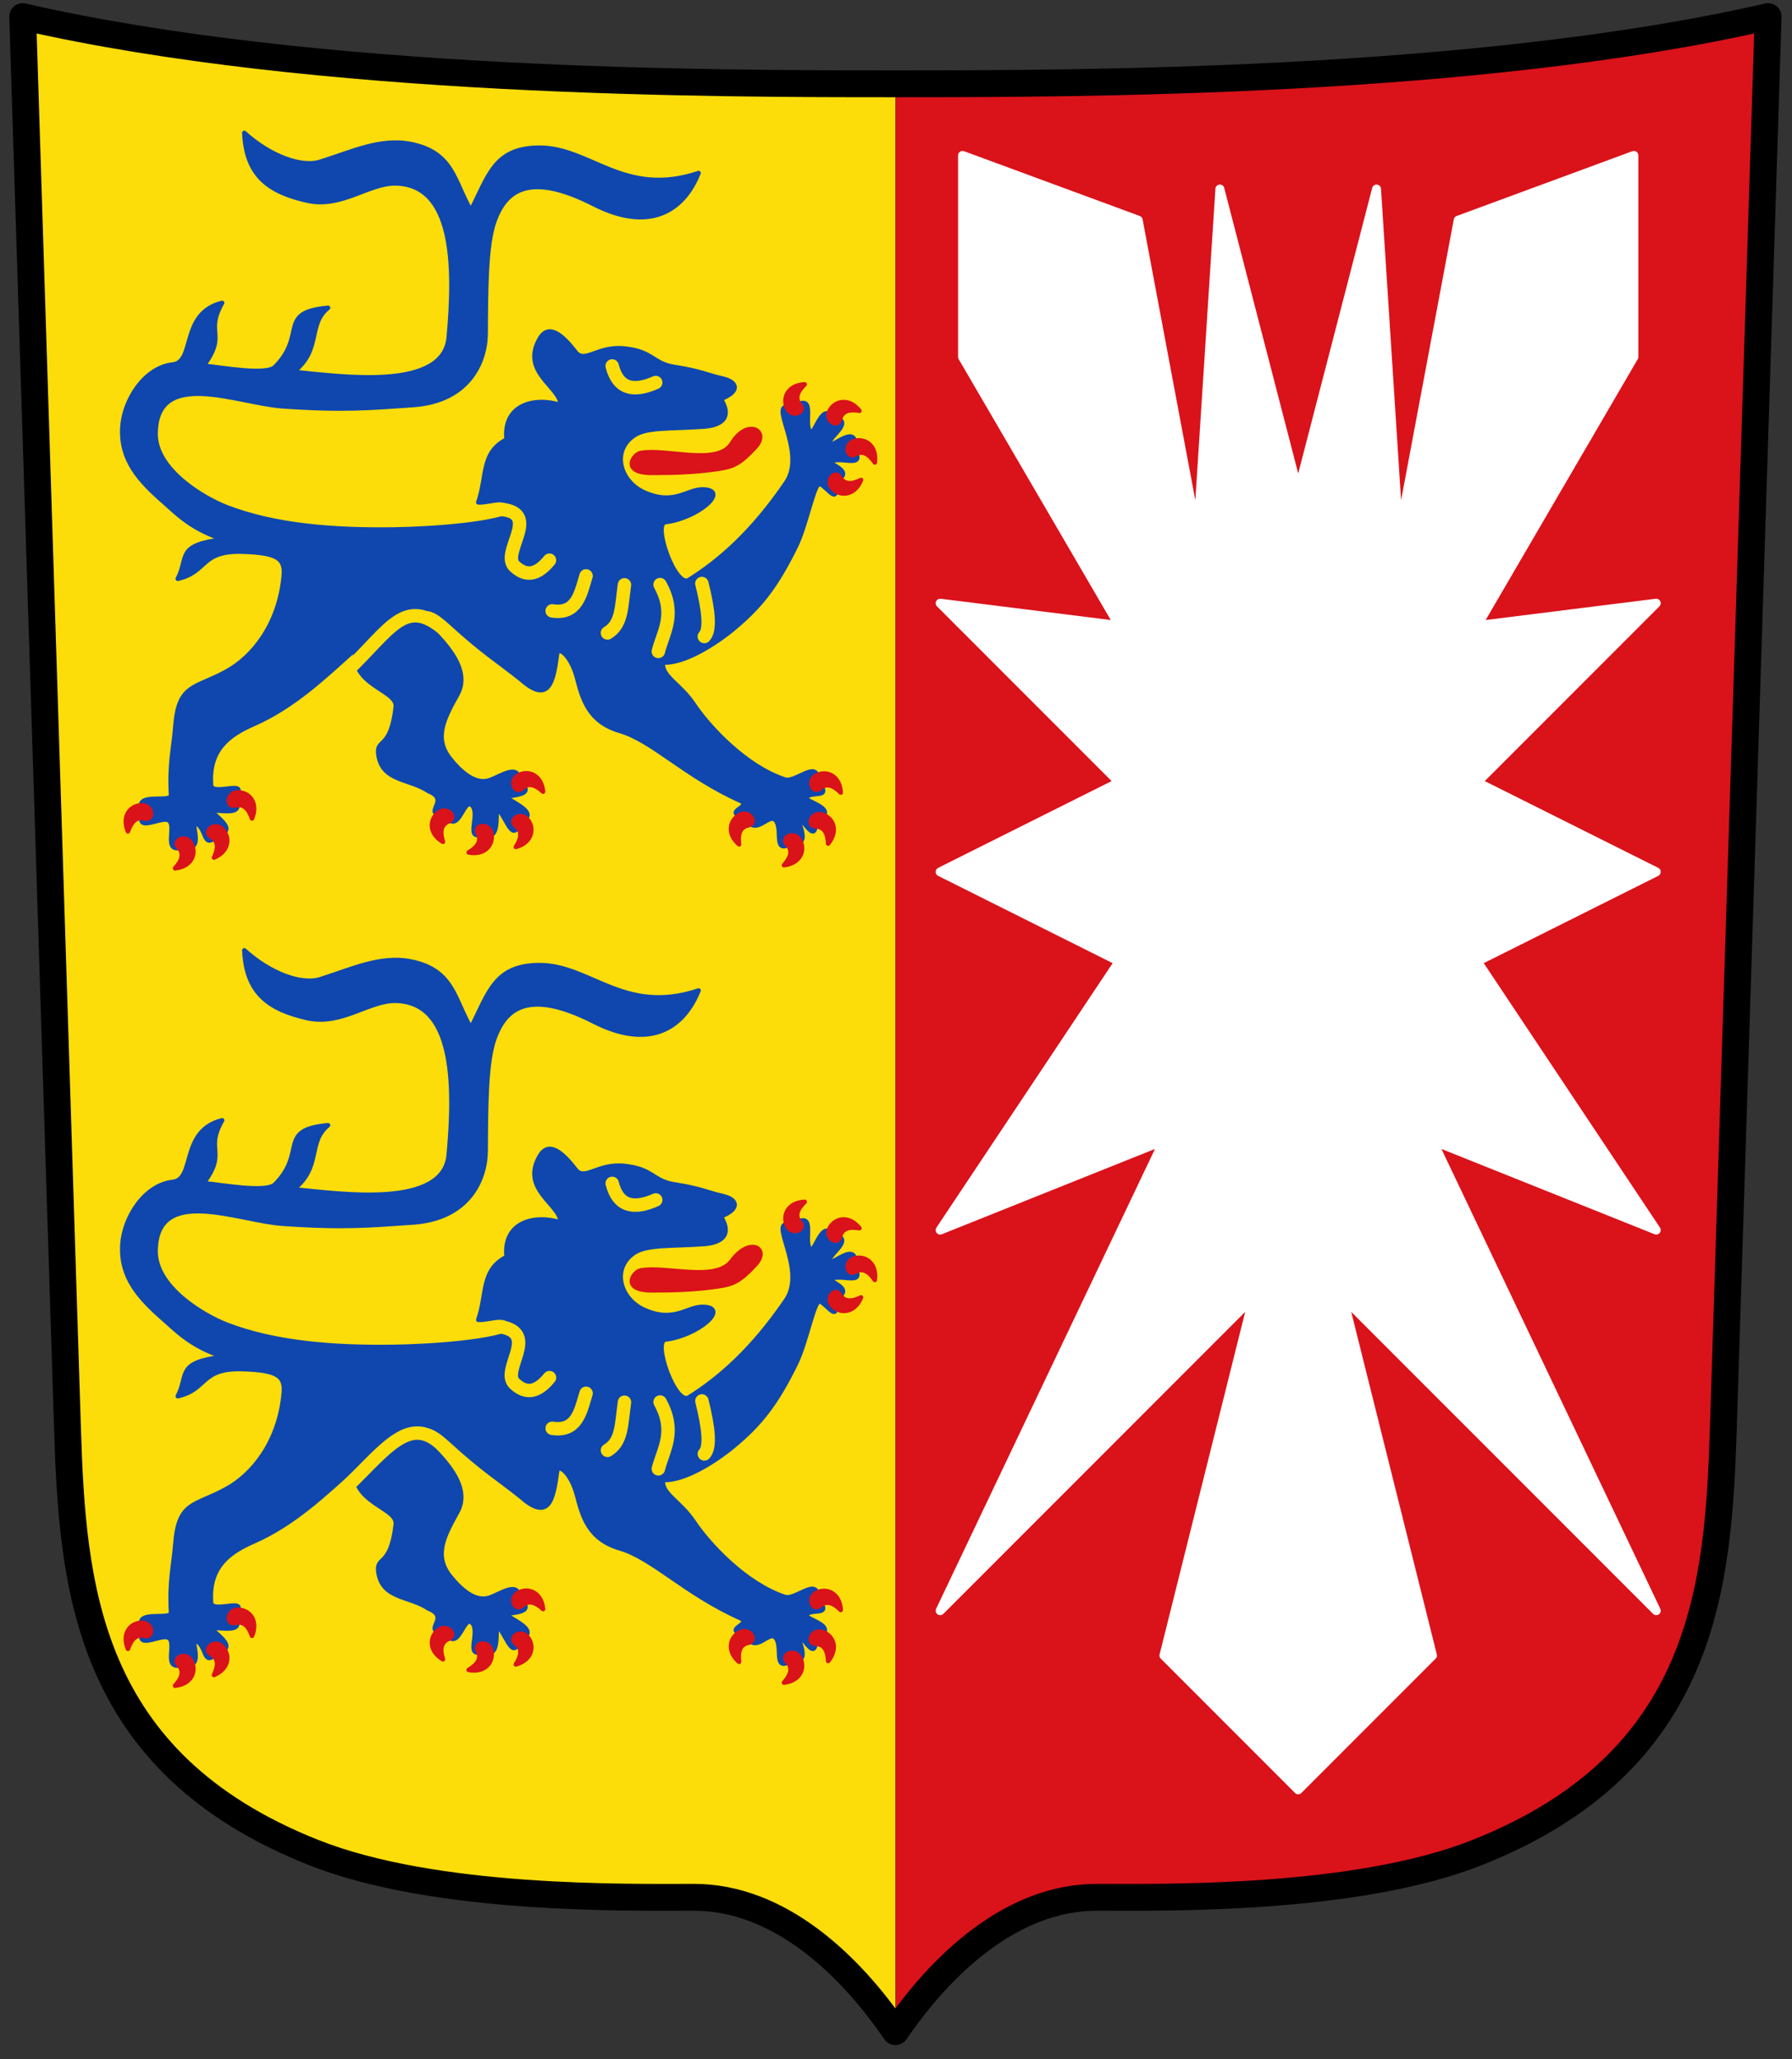 <?xml version="1.0" encoding="UTF-8" standalone="no"?>
<!DOCTYPE svg PUBLIC "-//W3C//DTD SVG 1.1//EN" "http://www.w3.org/Graphics/SVG/1.1/DTD/svg11.dtd">
<svg width="100%" height="100%" viewBox="0 0 593 681" version="1.1" xmlns="http://www.w3.org/2000/svg" xmlns:xlink="http://www.w3.org/1999/xlink" xml:space="preserve" xmlns:serif="http://www.serif.com/" style="fill-rule:evenodd;clip-rule:evenodd;stroke-linecap:round;stroke-linejoin:round;">
    <rect x="0" y="0" width="593" height="681" fill="#333333" stroke="none"/>
    <g id="sh" transform="matrix(1.481,0,0,1.481,-1.377,-3.386)">
        <g>
            <path d="M201,22.819C161,22.819 71.48,22.819 6,7.819L16,322.819C17.122,358.159 19.923,397.559 71,417.819C98.2,428.606 141,427.819 156,427.819C171,427.819 190.735,442.819 201,457.819" style="fill:rgb(252,221,9);"/>
            <path d="M201.04,22.818C241.04,22.818 330.56,22.818 396.04,7.818L386.04,322.818C384.918,358.158 382.117,397.558 331.04,417.818C303.84,428.605 261.04,427.818 246.04,427.818C231.04,427.818 211.305,442.818 201.04,457.818" style="fill:rgb(218,18,26);"/>
            <g>
                <path d="M396,6L386,321C384.878,356.34 382.077,395.74 331,416C303.8,426.787 261,426 246,426C227,426 211.265,441 201,456C190.735,441 175,426 156,426C141,426 98.201,426.787 71,416C19.92,395.745 17.122,356.338 16,321L6,6C71.48,21 161,21 201,21C241,21 330.52,21 396,6Z" style="fill:none;stroke:black;stroke-width:6px;"/>
                <path d="M273.5,44.5L268.5,122L255.251,51.46L216.001,36.996L216.001,81.996L251.001,141.996L211.001,136.996L251.001,176.996L211.001,196.996L251.001,216.996L211.001,276.996L261.001,256.996L211.001,361.996L281.001,291.996L261.001,371.996L291.001,401.996L321.001,371.996L301.001,291.996L371.001,361.996L321.001,256.996L371.001,276.996L331.001,216.996L371.001,196.996L331.001,176.996L371.001,136.996L331.001,141.996L366.001,81.996L366.001,36.996L326.751,51.46L313.502,122L308.502,44.5L291.002,112L273.5,44.5Z" style="fill:white;stroke:white;stroke-width:2px;"/>
                <path d="M157.02,223.49C140.294,229.059 132.77,217.689 121.281,217.818C111.521,217.927 110.201,223.848 106.151,231.848C102.35,225.372 102.255,218.888 92.668,216.994C85.902,215.657 79.285,218.844 72.856,220.845C68.427,222.492 61.194,219.653 55.521,214.518C55.936,224.315 61.3,227.766 69.551,229.648C77.203,231.392 83.372,225.673 89.363,225.797C102.265,226.065 102.695,243.706 101.195,260.182C100.095,272.272 77.283,268.931 66.524,267.884C72.853,262.927 69.554,257.406 74.229,253.58C62.795,254.606 69.627,259.507 62.397,266.784C60.45,268.743 50.663,266.918 46.438,266.509C51.715,259.357 46.65,259.357 50.565,252.479C41.162,254.789 44.669,265.668 39.555,266.233C33.203,266.935 28.625,274.243 28.273,280.263C27.851,287.485 31.907,292.056 37.629,297.043C40.437,299.491 43.617,302.947 50.837,305.295C40.161,306.577 43.172,309.241 40.656,314.097C47.39,312.562 45.641,307.713 55.24,308.047C63.082,308.318 64.702,309.588 64.32,313.549C63.258,324.569 57.234,331.629 51.662,334.729C44.457,338.739 40.849,337.438 40.105,347.107C39.73,351.976 38.76,355.199 39.142,362.374C39.252,364.436 30.153,361.32 32.951,366.363C31.068,370.6 35.981,367.696 38.042,367.876C41.215,368.153 36.572,375.946 42.032,373.926C46.855,375.167 43.244,368.183 44.646,368.7C47.294,369.676 46.176,375.015 49.599,371.176C55.176,370.221 46.422,365.653 48.636,365.812C52.503,366.089 55.343,366.454 53.176,363.061C57.228,358.482 48.28,362.867 48.085,360.173C47.521,352.357 51.914,349.038 57.578,346.557C66.507,342.646 73.479,336.015 80.421,329.724C79.052,337.962 89.794,338.848 89.36,342.706C88.244,352.636 84.832,349.567 85.508,353.562C86.493,359.383 92.35,358.627 96.699,361.529C101.929,363.641 94.658,366.657 100.48,367.004C103.48,371.485 104.468,362.722 106.42,364.712C108.36,366.689 104.682,372.813 108.816,370.986C113.466,373.465 110.975,363.881 112.474,365.812C114.501,368.424 115.531,372.957 117.166,368.335C122.707,366.202 112.085,362.909 114.481,362.639C117.062,362.348 120.165,361.827 117.038,359.629C116.977,355.04 112.994,358.198 110.239,359.107C107.164,360.121 103.924,357.347 101.467,354.256C97.839,349.693 100.115,345.33 103.118,339.952C107.776,331.611 92.287,322.653 94.588,321.247C96.69,319.963 99.134,321.614 101.742,323.998C109.092,330.714 112.23,332.472 117.426,336.652C123.737,342.214 124.586,336.805 125.406,330.875C125.669,328.976 128.559,331.315 129.83,336.096C131.042,340.654 132.294,345.991 139.44,348.078C146.755,350.214 153.993,358.148 166.54,363.746C168.924,365.151 162.069,366.215 167.479,367.33C169.814,372.215 172.896,365.703 174.436,368.305C175.787,370.59 173.619,375.983 178.063,372.895C182.542,373.925 178.559,367.522 179.614,367.875C180.848,368.294 183.115,373.297 183.238,368.295C189.107,365.298 180.079,363.95 181.167,362.827C182.545,361.405 187.009,363.34 183.593,359.362C183.878,354.169 178.718,359.719 176.311,358.929C167.601,356.07 159.35,347.245 155.949,342.149C152.867,337.531 148.669,335.914 149.07,332.796C153.839,333.084 160.912,328.543 165.029,325.094C170.803,320.258 174.312,315.899 178.787,306.801C181.163,301.971 182.865,292.323 184.153,292.91C185.978,293.742 188.419,298.047 187.455,292.36C192.616,289.996 185.062,288.405 186.8,287.781C189.286,286.888 194.234,289.371 191.857,285.346C192.999,278.435 185.916,285.829 186.216,283.833C186.501,281.937 192.039,278.945 186.914,277.885C184.355,274.675 182.868,282.941 181.814,281.082C180.512,278.788 183.425,272.272 177.864,275.919C171.906,273.955 181.437,285.522 176.585,292.635C168.961,303.814 161.545,310.172 154.847,314.366C151.827,316.257 146.691,301.787 149.619,301.437C156.741,300.588 164.026,294.387 158.149,294.138C154.502,293.983 151.714,297.809 144.941,294.835C139.477,292.436 137.521,285.685 142.465,282.181C145.321,280.157 150.59,280.649 158.149,280.118C161.533,279.88 164.807,278.494 162.001,273.929C166.273,272.279 165.807,270.165 162.414,269.39C158.746,268.552 157.613,267.726 151.545,266.777C146.742,266.026 146.811,263.249 140.263,262.651C134.368,262.112 131.574,266.106 129.532,263.476C126.988,260.2 123.694,256.804 121.552,260.446C117.16,267.925 126.139,271.182 126.23,275.3C120.317,273.427 113.309,275.246 114.12,283.002C108.35,285.936 109.832,291.346 107.791,297.032C110.717,297.236 114.831,294.672 115.771,299.508C112.209,301.863 97.837,302.96 88.805,303.084C75.322,303.269 62.34,302.236 51.655,298.133C46.403,296.113 35.595,289.752 35.696,281.628C35.879,266.855 54.001,274.877 64.038,275.578C77.69,276.529 83.671,275.963 93.208,275.303C105.583,274.446 109.401,265.788 109.443,259.349C109.506,249.502 109.504,239.543 111.369,234.319C113.75,227.647 118.813,222.906 133.657,230.468C145.868,236.688 153.559,232.139 157.013,223.486L157.02,223.49Z" style="fill:rgb(15,71,175);stroke:rgb(15,71,175);stroke-width:1px;"/>
                <path d="M78.2,334.56C87.461,325.54 92.678,317.857 100.067,325.357M157.76,315.148C159.235,321.029 159.76,325.487 158.31,326.98M148.42,315.39C152.035,321.969 149.225,325.796 148.031,330.314M140.462,315.437C139.769,320.457 139.912,324.254 136.665,326.188M131.881,313.445C130.655,317.562 129.797,322.108 124.312,321.259M112.946,298.615C121.509,300.186 112.676,308.311 115.926,311.305C118.245,313.442 120.714,313.604 123.709,309.943M137.719,266.563C139.017,271.684 142.484,272.468 147.447,270.259" style="fill:none;stroke:rgb(252,221,9);stroke-width:3px;"/>
            </g>
        </g>
        <g>
            <g>
                <path d="M29.512,370.52C28.057,366.976 30.216,364.685 32.62,364.689C35.16,364.692 35.288,368.125 33.294,367.627C31.261,367.119 30.215,368.518 29.512,370.52Z" style="fill:rgb(218,18,26);fill-rule:nonzero;stroke:rgb(218,18,26);stroke-width:1px;"/>
                <path d="M40.04,378.75C43.851,378.344 44.84,375.357 43.693,373.243C42.482,371.011 39.4,372.53 40.787,374.048C42.2,375.594 41.467,377.179 40.04,378.75Z" style="fill:rgb(218,18,26);fill-rule:nonzero;stroke:rgb(218,18,26);stroke-width:1px;"/>
                <path d="M48.749,376.36C52.265,374.837 52.319,371.691 50.594,370.015C48.773,368.245 46.284,370.614 48.06,371.649C49.87,372.704 49.643,374.435 48.748,376.36L48.749,376.36Z" style="fill:rgb(218,18,26);fill-rule:nonzero;stroke:rgb(218,18,26);stroke-width:1px;"/>
                <path d="M57.24,367.62C58.695,364.076 56.536,361.785 54.132,361.789C51.592,361.792 51.464,365.225 53.458,364.727C55.491,364.219 56.537,365.618 57.24,367.62Z" style="fill:rgb(218,18,26);fill-rule:nonzero;stroke:rgb(218,18,26);stroke-width:1px;"/>
                <path d="M193.32,292.02C191.869,295.566 188.724,295.684 187.012,293.995C185.205,292.211 187.522,289.675 188.594,291.429C189.686,293.216 191.413,292.954 193.32,292.02Z" style="fill:rgb(218,18,26);fill-rule:nonzero;stroke:rgb(218,18,26);stroke-width:1px;"/>
                <path d="M196.4,288.13C196.882,284.329 194.201,282.68 191.88,283.309C189.429,283.973 190.198,287.319 191.995,286.319C193.826,285.3 195.2,286.378 196.4,288.128L196.4,288.13Z" style="fill:rgb(218,18,26);fill-rule:nonzero;stroke:rgb(218,18,26);stroke-width:1px;"/>
                <path d="M192.96,276.58C190.553,273.599 187.505,274.388 186.351,276.497C185.132,278.724 188.08,280.489 188.603,278.497C189.136,276.471 190.866,276.228 192.96,276.575L192.96,276.58Z" style="fill:rgb(218,18,26);fill-rule:nonzero;stroke:rgb(218,18,26);stroke-width:1px;"/>
                <path d="M180.74,270.68C176.912,270.866 175.753,273.792 176.776,275.967C177.856,278.265 181.02,276.925 179.723,275.331C178.401,273.706 179.224,272.166 180.74,270.68Z" style="fill:rgb(218,18,26);fill-rule:nonzero;stroke:rgb(218,18,26);stroke-width:1px;"/>
                <path d="M122.28,361.64C121.888,357.829 118.903,356.829 116.785,357.968C114.548,359.17 116.057,362.257 117.579,360.876C119.131,359.469 120.714,360.207 122.28,361.64Z" style="fill:rgb(218,18,26);fill-rule:nonzero;stroke:rgb(218,18,26);stroke-width:1px;"/>
                <path d="M116.19,374C119.877,372.954 120.345,369.842 118.857,367.95C117.285,365.956 114.506,367.975 116.13,369.235C117.785,370.519 117.331,372.206 116.191,373.996L116.19,374Z" style="fill:rgb(218,18,26);fill-rule:nonzero;stroke:rgb(218,18,26);stroke-width:1px;"/>
                <path d="M105.64,375.22C109.408,375.919 111.21,373.339 110.715,370.986C110.192,368.501 106.805,369.077 107.705,370.927C108.618,372.813 107.462,374.122 105.645,375.22L105.64,375.22Z" style="fill:rgb(218,18,26);fill-rule:nonzero;stroke:rgb(218,18,26);stroke-width:1px;"/>
                <path d="M99.9,372.85C96.615,370.878 96.976,367.752 98.906,366.318C100.944,364.803 103.1,367.479 101.203,368.271C99.27,369.079 99.267,370.825 99.9,372.85Z" style="fill:rgb(218,18,26);fill-rule:nonzero;stroke:rgb(218,18,26);stroke-width:1px;"/>
                <path d="M166.07,373.42C163.189,370.893 164.103,367.882 166.258,366.815C168.534,365.688 170.177,368.705 168.169,369.146C166.123,369.596 165.808,371.314 166.07,373.42Z" style="fill:rgb(218,18,26);fill-rule:nonzero;stroke:rgb(218,18,26);stroke-width:1px;"/>
                <path d="M176.1,378.06C179.904,377.594 180.845,374.59 179.665,372.496C178.419,370.284 175.362,371.852 176.772,373.347C178.21,374.871 177.502,376.467 176.1,378.06Z" style="fill:rgb(218,18,26);fill-rule:nonzero;stroke:rgb(218,18,26);stroke-width:1px;"/>
                <path d="M185.97,373.24C188.378,370.26 186.965,367.448 184.659,366.764C182.224,366.041 181.119,369.294 183.173,369.387C185.266,369.482 185.869,371.121 185.97,373.241L185.97,373.24Z" style="fill:rgb(218,18,26);fill-rule:nonzero;stroke:rgb(218,18,26);stroke-width:1px;"/>
                <path d="M188.79,361.84C188.548,358.017 185.605,356.9 183.444,357.954C181.161,359.067 182.547,362.211 184.123,360.891C185.729,359.546 187.282,360.346 188.79,361.84Z" style="fill:rgb(218,18,26);fill-rule:nonzero;stroke:rgb(218,18,26);stroke-width:1px;"/>
                <path d="M144.09,286.01C149.943,284.944 160.87,288.747 164.485,283.843C168.467,278.441 173.002,281.098 169.713,284.668C166.272,288.403 164.772,289.072 161.321,289.572C155.952,290.35 151.138,290.473 146.486,290.454C139.681,290.427 142.431,286.312 144.09,286.01Z" style="fill:rgb(218,18,26);fill-rule:nonzero;stroke:rgb(218,18,26);stroke-width:1px;"/>
            </g>
            <g>
                <path d="M157.02,40.938C140.294,46.507 132.77,35.137 121.281,35.266C111.521,35.375 110.201,41.296 106.151,49.296C102.35,42.82 102.255,36.336 92.668,34.442C85.902,33.105 79.285,36.292 72.856,38.293C68.427,39.94 61.194,37.101 55.521,31.966C55.936,41.763 61.3,45.214 69.551,47.096C77.203,48.84 83.372,43.121 89.363,43.245C102.265,43.513 102.695,61.154 101.195,77.63C100.095,89.72 77.283,86.379 66.524,85.332C72.853,80.375 69.554,74.854 74.229,71.028C62.795,72.054 69.627,76.955 62.397,84.232C60.45,86.191 50.663,84.366 46.438,83.957C51.715,76.805 46.65,76.805 50.565,69.927C41.162,72.237 44.669,83.116 39.555,83.681C33.203,84.383 28.625,91.691 28.273,97.711C27.851,104.933 31.907,109.504 37.629,114.491C40.437,116.939 43.617,120.395 50.837,122.743C40.161,124.025 43.172,126.689 40.656,131.545C47.39,130.01 45.641,125.161 55.24,125.495C63.082,125.766 64.702,127.036 64.32,130.997C63.258,142.017 57.234,149.077 51.662,152.177C44.457,156.187 40.849,154.886 40.105,164.555C39.73,169.424 38.76,172.647 39.142,179.822C39.252,181.884 30.153,178.768 32.951,183.811C31.068,188.048 35.981,185.144 38.042,185.324C41.215,185.601 36.572,193.394 42.032,191.374C46.855,192.615 43.244,185.631 44.646,186.148C47.294,187.124 46.176,192.463 49.599,188.624C55.176,187.669 46.422,183.101 48.636,183.26C52.503,183.537 55.343,183.902 53.176,180.509C57.228,175.931 48.28,180.315 48.085,177.621C47.521,169.805 51.914,166.486 57.578,164.005C66.507,160.094 73.479,153.463 80.421,147.172C79.052,155.41 89.794,156.296 89.36,160.154C88.244,170.084 84.832,167.015 85.508,171.01C86.493,176.831 92.35,176.075 96.699,178.977C101.929,181.089 94.658,184.105 100.48,184.452C103.48,188.933 104.468,180.17 106.42,182.16C108.36,184.137 104.682,190.261 108.816,188.434C113.466,190.913 110.975,181.329 112.474,183.26C114.501,185.872 115.531,190.405 117.166,185.783C122.707,183.65 112.085,180.357 114.481,180.087C117.062,179.796 120.165,179.275 117.038,177.077C116.977,172.488 112.994,175.646 110.239,176.554C107.164,177.568 103.924,174.794 101.467,171.703C97.839,167.14 100.115,162.777 103.118,157.399C107.776,149.058 92.287,140.1 94.588,138.694C96.69,137.41 99.134,139.061 101.742,141.445C109.092,148.161 112.23,149.919 117.426,154.099C123.737,159.661 124.586,154.252 125.406,148.322C125.669,146.423 128.559,148.762 129.83,153.543C131.042,158.101 132.294,163.438 139.44,165.525C146.755,167.661 153.993,175.595 166.54,181.193C168.924,182.598 162.069,183.662 167.479,184.777C169.814,189.662 172.896,183.15 174.436,185.752C175.787,188.037 173.619,193.43 178.063,190.342C182.542,191.372 178.559,184.969 179.614,185.322C180.848,185.741 183.115,190.744 183.238,185.742C189.107,182.745 180.079,181.397 181.167,180.274C182.545,178.852 187.009,180.787 183.593,176.809C183.878,171.616 178.718,177.166 176.311,176.376C167.601,173.517 159.35,164.692 155.949,159.596C152.867,154.978 148.669,153.361 149.07,150.243C153.839,150.531 160.912,145.989 165.029,142.541C170.803,137.705 174.312,133.346 178.787,124.248C181.163,119.418 182.865,109.77 184.153,110.357C185.978,111.189 188.419,115.494 187.455,109.807C192.616,107.443 185.062,105.852 186.8,105.228C189.286,104.335 194.234,106.818 191.857,102.793C192.999,95.882 185.916,103.276 186.216,101.28C186.501,99.384 192.039,96.392 186.914,95.332C184.355,92.122 182.868,100.388 181.814,98.529C180.512,96.235 183.425,89.719 177.864,93.366C171.906,91.402 181.437,102.969 176.585,110.082C168.961,121.261 161.545,127.619 154.847,131.813C151.827,133.704 146.691,119.234 149.619,118.884C156.741,118.035 164.026,111.834 158.149,111.585C154.502,111.43 151.714,115.256 144.941,112.282C139.477,109.883 137.521,103.132 142.465,99.628C145.321,97.604 150.59,98.096 158.149,97.565C161.533,97.327 164.807,95.941 162.001,91.376C166.273,89.726 165.807,87.612 162.414,86.837C158.746,85.999 157.613,85.173 151.545,84.224C146.742,83.473 146.811,80.696 140.263,80.098C134.368,79.559 131.574,83.553 129.532,80.923C126.988,77.647 123.694,74.251 121.552,77.893C117.16,85.372 126.139,88.629 126.23,92.747C120.317,90.874 113.309,92.693 114.12,100.449C108.35,103.383 109.832,108.793 107.791,114.479C110.717,114.683 114.831,112.119 115.771,116.955C112.209,119.31 97.837,120.407 88.805,120.531C75.322,120.716 62.34,119.683 51.655,115.58C46.403,113.56 35.595,107.199 35.696,99.075C35.879,84.302 54.001,92.324 64.038,93.025C77.69,93.976 83.671,93.41 93.208,92.75C105.583,91.893 109.401,83.235 109.443,76.796C109.506,66.949 109.504,56.99 111.369,51.766C113.75,45.094 118.813,40.353 133.657,47.915C145.868,54.135 153.559,49.586 157.013,40.933L157.02,40.938Z" style="fill:rgb(15,71,175);stroke:rgb(15,71,175);stroke-width:1px;"/>
                <path d="M78.974,151.62C88.235,142.6 91.507,135.695 99.868,142.61M157.755,132.6C159.23,138.481 159.755,142.939 158.305,144.432M148.415,132.842C152.03,139.421 149.22,143.248 148.026,147.766M140.457,132.889C139.764,137.909 139.907,141.706 136.66,143.64M131.876,130.897C130.65,135.014 129.792,139.56 124.307,138.711M113.136,116.067C121.894,117.054 112.672,125.763 115.921,128.757C118.24,130.894 120.709,131.056 123.704,127.395M137.714,84.015C139.012,89.136 142.479,89.92 147.442,87.711" style="fill:none;stroke:rgb(252,221,9);stroke-width:3px;"/>
            </g>
            <g>
                <path d="M29.512,187.96C28.057,184.416 30.216,182.125 32.62,182.129C35.16,182.132 35.288,185.565 33.294,185.067C31.261,184.559 30.215,185.958 29.512,187.96Z" style="fill:rgb(218,18,26);fill-rule:nonzero;stroke:rgb(218,18,26);stroke-width:1px;"/>
                <path d="M40.04,196.2C43.851,195.794 44.84,192.807 43.693,190.693C42.482,188.461 39.4,189.98 40.787,191.498C42.2,193.044 41.467,194.629 40.04,196.2Z" style="fill:rgb(218,18,26);fill-rule:nonzero;stroke:rgb(218,18,26);stroke-width:1px;"/>
                <path d="M48.749,193.81C52.265,192.287 52.319,189.141 50.594,187.465C48.773,185.695 46.284,188.064 48.06,189.099C49.87,190.154 49.643,191.885 48.748,193.81L48.749,193.81Z" style="fill:rgb(218,18,26);fill-rule:nonzero;stroke:rgb(218,18,26);stroke-width:1px;"/>
                <path d="M57.24,185.07C58.695,181.526 56.536,179.235 54.132,179.239C51.592,179.242 51.464,182.675 53.458,182.177C55.491,181.669 56.537,183.068 57.24,185.07Z" style="fill:rgb(218,18,26);fill-rule:nonzero;stroke:rgb(218,18,26);stroke-width:1px;"/>
                <path d="M193.32,109.47C191.869,113.016 188.724,113.134 187.012,111.445C185.205,109.661 187.522,107.125 188.594,108.879C189.686,110.666 191.413,110.404 193.32,109.47Z" style="fill:rgb(218,18,26);fill-rule:nonzero;stroke:rgb(218,18,26);stroke-width:1px;"/>
                <path d="M196.4,105.58C196.882,101.779 194.201,100.13 191.88,100.759C189.429,101.423 190.198,104.769 191.995,103.769C193.826,102.75 195.2,103.828 196.4,105.578L196.4,105.58Z" style="fill:rgb(218,18,26);fill-rule:nonzero;stroke:rgb(218,18,26);stroke-width:1px;"/>
                <path d="M192.96,94.03C190.553,91.049 187.505,91.838 186.351,93.947C185.132,96.174 188.08,97.939 188.603,95.947C189.136,93.921 190.866,93.678 192.96,94.025L192.96,94.03Z" style="fill:rgb(218,18,26);fill-rule:nonzero;stroke:rgb(218,18,26);stroke-width:1px;"/>
                <path d="M180.74,88.12C176.912,88.306 175.753,91.232 176.776,93.407C177.856,95.705 181.02,94.365 179.723,92.771C178.401,91.146 179.224,89.606 180.74,88.12Z" style="fill:rgb(218,18,26);fill-rule:nonzero;stroke:rgb(218,18,26);stroke-width:1px;"/>
                <path d="M122.28,179.09C121.888,175.279 118.903,174.279 116.785,175.418C114.548,176.62 116.057,179.707 117.579,178.326C119.131,176.919 120.714,177.657 122.28,179.09Z" style="fill:rgb(218,18,26);fill-rule:nonzero;stroke:rgb(218,18,26);stroke-width:1px;"/>
                <path d="M116.19,191.44C119.877,190.394 120.345,187.282 118.857,185.39C117.285,183.396 114.506,185.415 116.13,186.675C117.785,187.959 117.331,189.646 116.191,191.436L116.19,191.44Z" style="fill:rgb(218,18,26);fill-rule:nonzero;stroke:rgb(218,18,26);stroke-width:1px;"/>
                <path d="M105.64,192.66C109.408,193.359 111.21,190.779 110.715,188.426C110.192,185.941 106.805,186.517 107.705,188.367C108.618,190.253 107.462,191.562 105.645,192.66L105.64,192.66Z" style="fill:rgb(218,18,26);fill-rule:nonzero;stroke:rgb(218,18,26);stroke-width:1px;"/>
                <path d="M99.9,190.29C96.615,188.318 96.976,185.192 98.906,183.758C100.944,182.243 103.1,184.919 101.203,185.711C99.27,186.519 99.267,188.265 99.9,190.29Z" style="fill:rgb(218,18,26);fill-rule:nonzero;stroke:rgb(218,18,26);stroke-width:1px;"/>
                <path d="M166.07,190.86C163.189,188.333 164.103,185.322 166.258,184.255C168.534,183.128 170.177,186.145 168.169,186.586C166.123,187.036 165.808,188.754 166.07,190.86Z" style="fill:rgb(218,18,26);fill-rule:nonzero;stroke:rgb(218,18,26);stroke-width:1px;"/>
                <path d="M176.1,195.51C179.904,195.044 180.845,192.04 179.665,189.946C178.419,187.734 175.362,189.302 176.772,190.797C178.21,192.321 177.502,193.917 176.1,195.51Z" style="fill:rgb(218,18,26);fill-rule:nonzero;stroke:rgb(218,18,26);stroke-width:1px;"/>
                <path d="M185.97,190.69C188.378,187.71 186.965,184.898 184.659,184.214C182.224,183.491 181.119,186.744 183.173,186.837C185.266,186.932 185.869,188.571 185.97,190.691L185.97,190.69Z" style="fill:rgb(218,18,26);fill-rule:nonzero;stroke:rgb(218,18,26);stroke-width:1px;"/>
                <path d="M188.79,179.29C188.548,175.467 185.605,174.35 183.444,175.404C181.161,176.517 182.547,179.661 184.123,178.341C185.729,176.996 187.282,177.796 188.79,179.29Z" style="fill:rgb(218,18,26);fill-rule:nonzero;stroke:rgb(218,18,26);stroke-width:1px;"/>
                <path d="M144.09,103.45C149.943,102.384 161.334,106.497 164.485,101.283C167.917,95.605 173.002,98.538 169.713,102.108C166.272,105.843 164.772,106.512 161.321,107.012C155.952,107.79 151.138,107.913 146.486,107.894C139.681,107.866 142.431,103.752 144.09,103.45Z" style="fill:rgb(218,18,26);fill-rule:nonzero;stroke:rgb(218,18,26);stroke-width:1px;"/>
            </g>
        </g>
    </g>
</svg>
